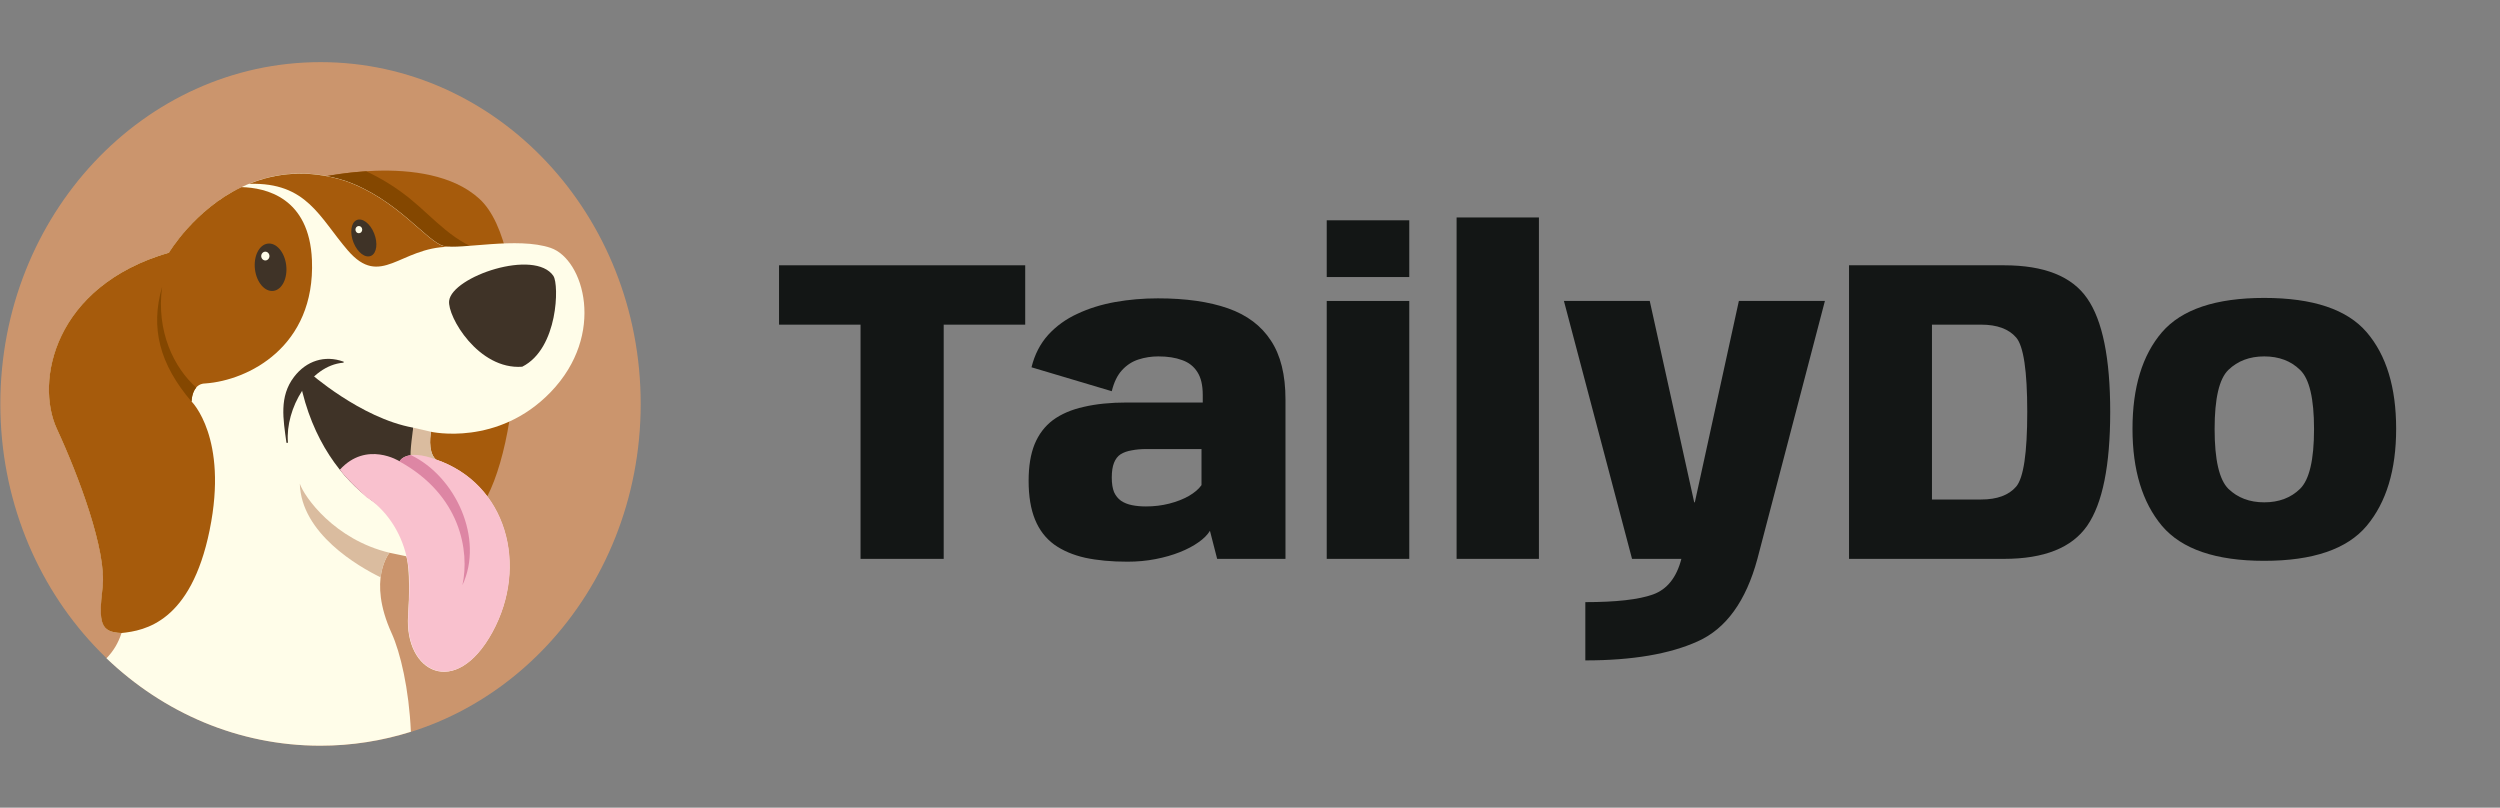 <svg width="130" height="42" viewBox="0 0 130 42" fill="none" xmlns="http://www.w3.org/2000/svg">
<rect x="0" y="0" width="130" height="42" fill="#808080" stroke="none"/>
<g clip-path="url(#clip0_1008_4387)">
<path d="M16.667 38.776C25.862 38.776 33.316 30.819 33.316 21.003C33.316 11.188 25.862 3.231 16.667 3.231C7.472 3.231 0.018 11.188 0.018 21.003C0.018 30.819 7.472 38.776 16.667 38.776Z" fill="#CB956D"/>
<path d="M16.227 9.312C16.227 9.312 22.162 7.816 24.927 10.337C27.693 12.858 27.198 23.374 24.927 26.496C20.455 24.439 16.227 9.312 16.227 9.312Z" fill="#A65B0C"/>
<path d="M19.041 8.907C19.849 9.285 20.608 9.756 21.311 10.324C21.948 10.84 22.529 11.434 23.171 11.957C23.808 12.473 24.517 12.924 25.307 13.093C25.521 13.139 25.735 13.165 25.949 13.133C25.753 13.178 25.521 13.315 25.325 13.361C25.276 13.374 25.227 13.387 25.191 13.42C25.105 13.505 25.142 13.649 25.172 13.773C25.356 14.524 24.958 15.334 24.371 15.791C23.783 16.248 23.037 16.405 22.315 16.47C21.018 16.581 19.702 16.405 18.46 15.974C17.102 12.401 16.239 9.312 16.239 9.312C16.239 9.312 17.463 9.005 19.053 8.907H19.041Z" fill="#844700"/>
<path d="M6.327 32.917C5.231 32.878 5.121 32.407 5.342 30.533C5.562 28.658 4.099 24.752 2.961 22.297C1.829 19.834 2.808 14.877 8.792 13.139C8.792 13.139 12.091 7.555 17.94 9.397C20.675 10.35 22.217 12.597 23.08 12.793C23.942 12.989 26.916 12.303 28.635 12.891C30.355 13.479 31.529 17.385 28.635 20.389C25.888 23.237 22.413 22.453 22.413 22.453C22.413 22.453 22.198 23.472 22.67 23.903C26.329 25.151 27.497 29.409 25.594 32.884C23.692 36.359 21.024 34.968 21.22 32.009C21.379 29.612 21.128 28.926 21.128 28.926L20.253 28.743C20.253 28.743 19.084 30.108 20.363 32.923C20.822 33.929 21.268 35.83 21.366 38.051C19.873 38.521 18.295 38.776 16.655 38.776C12.378 38.776 8.487 37.051 5.537 34.23C5.886 33.87 6.149 33.446 6.314 32.93L6.327 32.917Z" fill="#FFFDE9"/>
<path d="M12.978 9.553C14.33 9.005 15.994 8.789 17.94 9.403C20.675 10.357 22.217 12.604 23.08 12.8C23.153 12.812 23.245 12.826 23.349 12.832C20.791 12.865 19.8 15.007 18.087 13.022C16.606 11.304 15.957 9.475 12.978 9.56V9.553Z" fill="#A65B0C"/>
<path d="M10.903 27.561C9.924 32.355 7.532 32.793 6.321 32.917C5.225 32.878 5.115 32.407 5.335 30.533C5.556 28.658 4.093 24.752 2.955 22.296C1.823 19.834 2.802 14.877 8.786 13.139C8.786 13.139 10.108 10.905 12.556 9.73C13.816 9.762 16.086 10.265 16.221 13.524C16.404 18.044 12.892 19.782 10.683 19.939C9.961 19.939 9.961 20.879 9.961 20.879C9.961 20.879 11.882 22.76 10.903 27.554V27.561Z" fill="#A65B0C"/>
<path d="M13.259 14.014C13.345 14.694 13.779 15.19 14.226 15.125C14.673 15.059 14.966 14.459 14.881 13.779C14.795 13.1 14.361 12.604 13.914 12.669C13.467 12.734 13.174 13.335 13.259 14.014Z" fill="#3F3327"/>
<path d="M18.387 12.623C18.595 13.139 19.005 13.44 19.298 13.302C19.592 13.165 19.659 12.636 19.451 12.127C19.243 11.611 18.833 11.31 18.54 11.447C18.246 11.585 18.179 12.114 18.387 12.623Z" fill="#3F3327"/>
<path d="M28.782 14.361C29.07 14.792 29.039 18.123 27.155 19.07C24.878 19.24 23.257 16.457 23.355 15.641C23.508 14.38 27.809 12.911 28.782 14.354V14.361Z" fill="#3F3327"/>
<path d="M16.055 19.344C16.055 19.344 18.741 21.741 21.483 22.238C21.33 24.524 23.459 25.869 22.67 26.869C21.942 27.79 16.845 26.032 15.597 19.821C15.927 19.455 16.055 19.338 16.055 19.338V19.344Z" fill="#3F3327"/>
<path d="M21.483 22.238L22.419 22.453C22.419 22.453 22.205 23.472 22.676 23.903C22.89 23.975 23.098 24.06 23.3 24.158L23.685 24.903L22.419 25.033C22.419 25.033 21.446 24.047 21.366 23.825C21.287 23.603 21.489 22.238 21.489 22.238H21.483Z" fill="#DABC9F"/>
<path d="M21.226 32.002C21.275 31.264 21.293 30.677 21.287 30.206C21.281 28.835 20.785 27.509 19.88 26.542C19.427 26.059 19.078 25.876 19.078 25.876C19.078 25.876 18.099 25.007 17.671 24.426C19.06 22.897 20.779 23.988 20.779 23.988C20.779 23.988 21.091 23.302 22.682 23.897C26.341 25.144 27.51 29.403 25.607 32.878C23.704 36.352 21.036 34.961 21.232 32.002H21.226Z" fill="#F9C1CE"/>
<path d="M8.431 14.909C8.113 17.241 9.056 19.129 10.206 20.154C9.961 20.428 9.961 20.886 9.961 20.886C8.303 18.939 7.807 17.065 8.431 14.909Z" fill="#844700"/>
<path d="M20.259 28.743C20.259 28.743 19.898 29.168 19.794 30.023C18.631 29.455 15.664 27.744 15.59 25.151C15.823 25.837 17.395 28.064 20.259 28.743Z" fill="#DABC9F"/>
<path d="M21.372 23.668C23.698 24.785 25.178 28.012 24.046 30.428C24.432 28.652 23.948 25.739 20.773 23.995C20.773 23.995 20.895 23.727 21.372 23.668Z" fill="#DD86A4"/>
<path d="M17.854 18.796C17.885 18.809 17.879 18.854 17.848 18.861C16.104 19.005 14.832 21.265 14.972 22.995C14.972 23.041 14.899 23.054 14.893 23.008C14.728 21.8 14.507 20.624 15.29 19.599C15.933 18.756 16.894 18.456 17.854 18.802V18.796Z" fill="#3F3327"/>
<path d="M13.583 13.316C13.583 13.44 13.681 13.544 13.798 13.544C13.914 13.544 14.012 13.44 14.012 13.316C14.012 13.191 13.914 13.087 13.798 13.087C13.681 13.087 13.583 13.191 13.583 13.316Z" fill="#FFFDE9"/>
<path d="M18.534 12.075C18.601 12.146 18.717 12.146 18.784 12.075C18.852 12.003 18.852 11.879 18.784 11.807C18.717 11.735 18.601 11.735 18.534 11.807C18.466 11.879 18.466 12.003 18.534 12.075Z" fill="#FFFDE9"/>
<path d="M44.748 29.061V16.882H40.51V13.795H53.311V16.882H49.072V29.061H44.748Z" fill="#131615"/>
<path d="M58.626 29.208C57.798 29.208 57.066 29.14 56.431 29.004C55.796 28.861 55.258 28.631 54.815 28.314C54.373 27.99 54.041 27.557 53.82 27.014C53.599 26.471 53.488 25.8 53.488 25.001C53.488 24.247 53.592 23.614 53.798 23.102C54.013 22.581 54.33 22.163 54.751 21.846C55.179 21.53 55.714 21.3 56.356 21.157C56.999 21.006 57.748 20.93 58.604 20.93H62.543V20.535C62.543 20.03 62.45 19.634 62.264 19.347C62.079 19.053 61.815 18.846 61.472 18.726C61.13 18.597 60.716 18.533 60.231 18.533C59.874 18.533 59.532 18.586 59.203 18.692C58.875 18.797 58.59 18.982 58.347 19.246C58.105 19.509 57.926 19.875 57.812 20.343L53.638 19.099C53.802 18.435 54.091 17.874 54.505 17.414C54.926 16.954 55.432 16.588 56.025 16.317C56.617 16.038 57.27 15.835 57.983 15.706C58.704 15.578 59.446 15.514 60.209 15.514C61.658 15.514 62.874 15.688 63.859 16.034C64.844 16.381 65.586 16.939 66.085 17.708C66.592 18.469 66.845 19.491 66.845 20.772V29.061H63.292L62.917 27.602C62.789 27.813 62.589 28.013 62.318 28.201C62.054 28.39 61.733 28.559 61.355 28.71C60.977 28.861 60.556 28.982 60.092 29.072C59.628 29.163 59.139 29.208 58.626 29.208ZM59.589 26.335C60.01 26.335 60.413 26.287 60.798 26.189C61.184 26.09 61.522 25.959 61.815 25.793C62.115 25.619 62.336 25.431 62.478 25.227V23.35H59.621C59.335 23.35 59.079 23.373 58.85 23.418C58.622 23.456 58.429 23.524 58.272 23.622C58.122 23.72 58.008 23.867 57.93 24.063C57.851 24.259 57.812 24.515 57.812 24.832C57.812 25.141 57.851 25.393 57.93 25.589C58.015 25.778 58.137 25.928 58.294 26.041C58.451 26.147 58.64 26.223 58.861 26.268C59.082 26.313 59.325 26.335 59.589 26.335Z" fill="#131615"/>
<path d="M68.99 29.061V15.65H73.282V29.061H68.99ZM68.99 11.455H73.282V14.406H68.99V11.455Z" fill="#131615"/>
<path d="M75.743 29.061V11.308H80.024V29.061H75.743Z" fill="#131615"/>
<path d="M84.866 29.061L81.324 15.65H85.787L88.099 26.121H88.131L90.421 15.65H94.895L91.385 29.061H84.866ZM82.437 34.341V31.311C84.035 31.311 85.205 31.179 85.947 30.915C86.689 30.651 87.185 30.029 87.435 29.049L91.385 29.061C90.792 31.254 89.761 32.683 88.291 33.346C86.829 34.01 84.877 34.341 82.437 34.341Z" fill="#131615"/>
<path d="M96.149 29.061V13.795H104.208C106.298 13.795 107.74 14.368 108.532 15.514C109.331 16.66 109.731 18.628 109.731 21.417C109.731 24.213 109.331 26.189 108.532 27.342C107.733 28.488 106.291 29.061 104.208 29.061H96.149ZM100.462 25.974H103.02C103.848 25.974 104.454 25.751 104.839 25.306C105.225 24.854 105.417 23.558 105.417 21.417C105.417 19.283 105.225 17.994 104.839 17.549C104.454 17.105 103.848 16.882 103.02 16.882H100.462V25.974Z" fill="#131615"/>
<path d="M117.739 29.163C115.221 29.163 113.448 28.556 112.42 27.342C111.4 26.121 110.89 24.44 110.89 22.299C110.89 20.143 111.4 18.469 112.42 17.278C113.448 16.087 115.221 15.492 117.739 15.492C120.272 15.492 122.049 16.087 123.069 17.278C124.09 18.469 124.6 20.143 124.6 22.299C124.6 24.44 124.09 26.121 123.069 27.342C122.049 28.556 120.272 29.163 117.739 29.163ZM117.739 26.121C118.503 26.121 119.124 25.887 119.602 25.42C120.087 24.945 120.33 23.908 120.33 22.31C120.33 20.719 120.087 19.694 119.602 19.234C119.124 18.767 118.503 18.533 117.739 18.533C116.983 18.533 116.362 18.767 115.877 19.234C115.399 19.694 115.16 20.719 115.16 22.31C115.16 23.908 115.399 24.945 115.877 25.42C116.362 25.887 116.983 26.121 117.739 26.121Z" fill="#131615"/>
</g>
<defs>
<clipPath id="clip0_1008_4387">
<rect width="125.377" height="35.538" fill="white" transform="translate(0.018 3.231)"/>
</clipPath>
</defs>
</svg>
